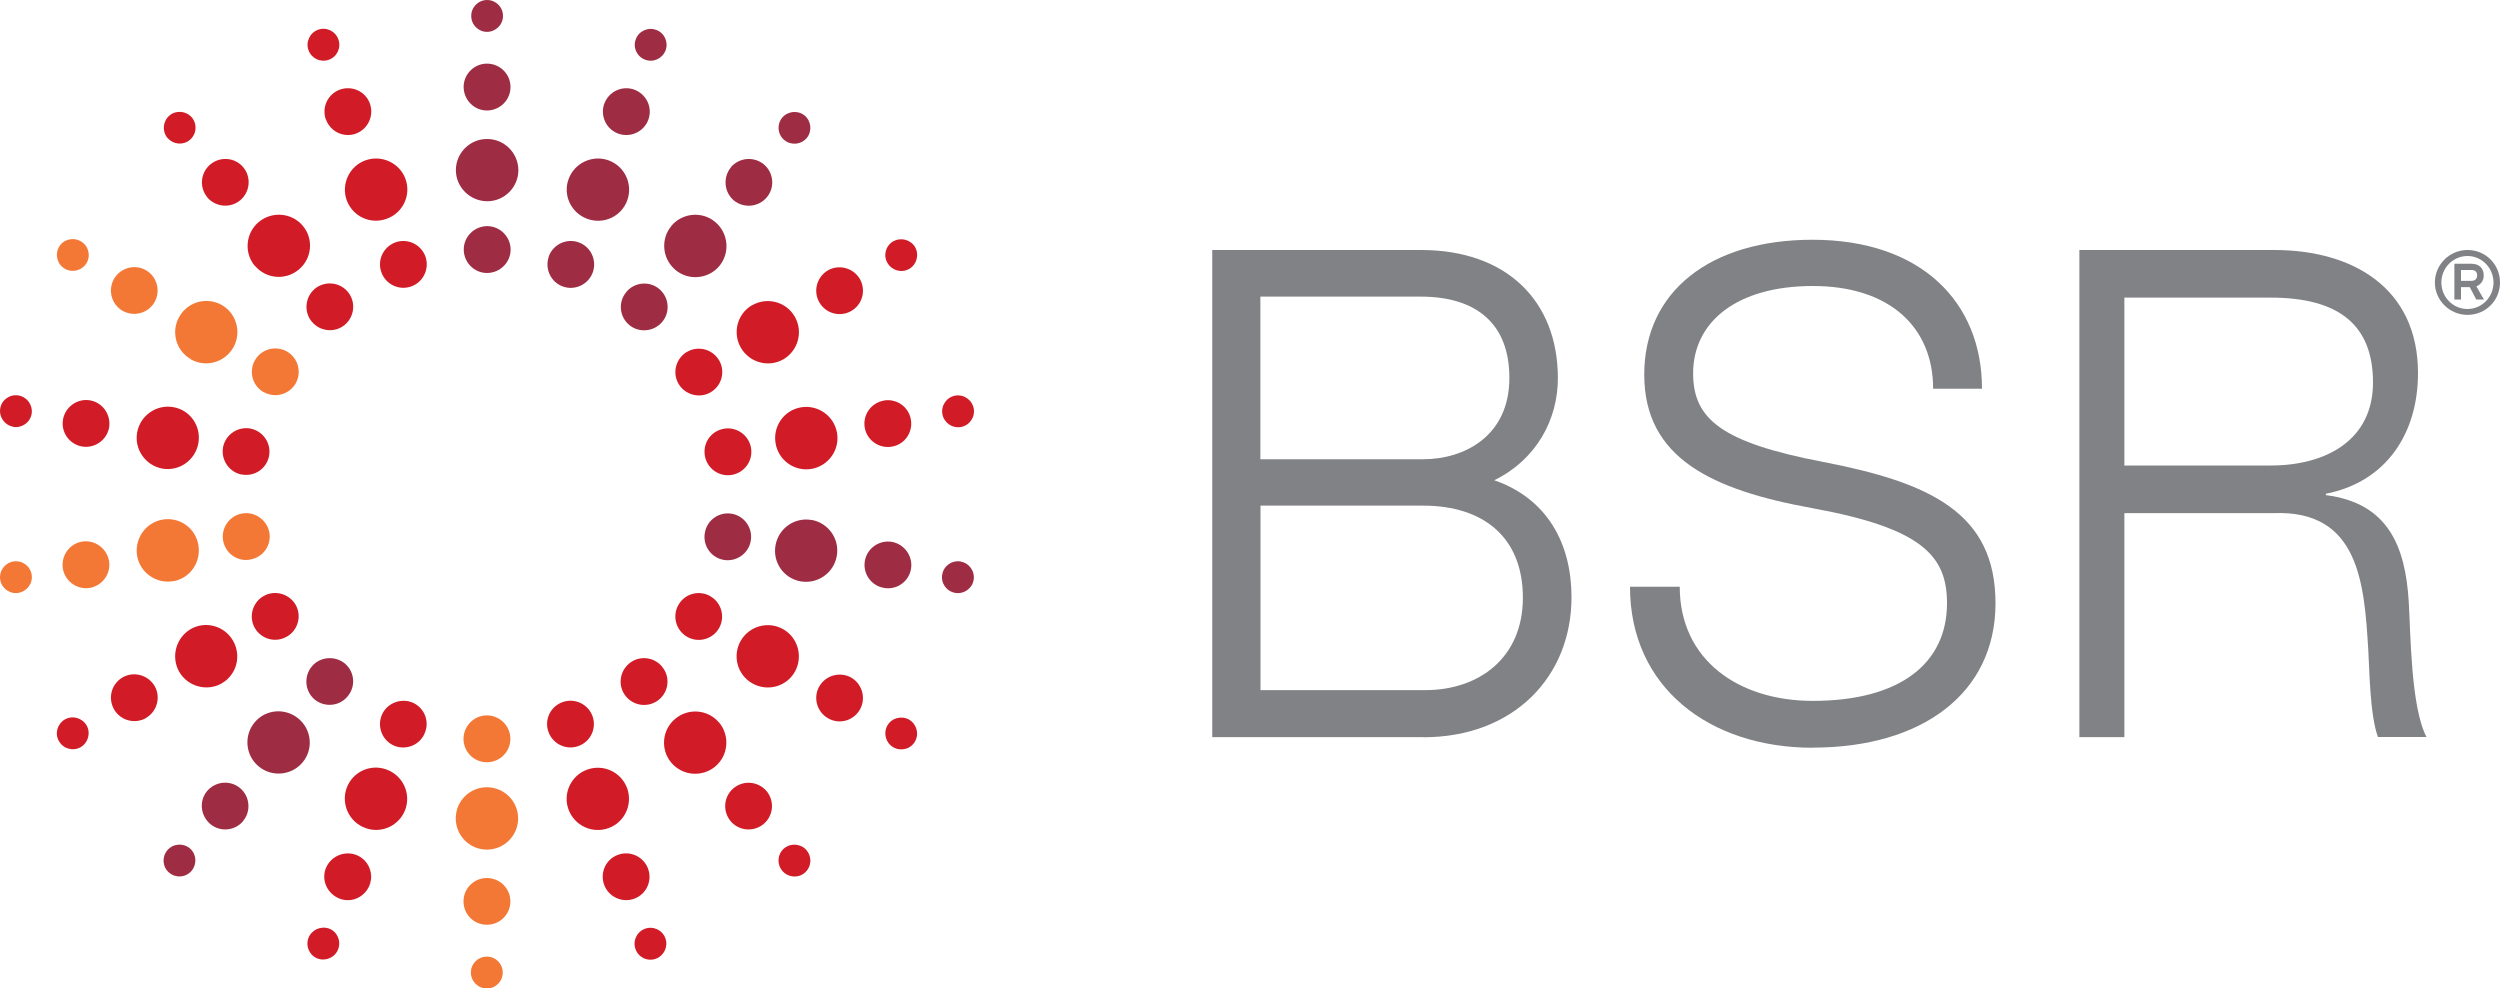 <?xml version="1.0" encoding="UTF-8"?><svg id="Layer_2" xmlns="http://www.w3.org/2000/svg" width="200" height="79.07" viewBox="0 0 200 79.07"><defs><style>.cls-1{fill:#f47835;}.cls-2{fill:#9e2d44;}.cls-3{fill:#d11c27;}.cls-4{fill:#808285;}</style></defs><g id="Layer_1-2"><g><path class="cls-3" d="M50.17,63.05c.47,1.3-.2,2.74-1.49,3.2-1.3,.47-2.72-.2-3.2-1.49-.47-1.29,.2-2.72,1.49-3.19,1.3-.47,2.72,.19,3.2,1.48"/><path class="cls-3" d="M47.4,57.29c.35,.97-.15,2.04-1.12,2.39-.97,.36-2.05-.15-2.4-1.12-.36-.97,.15-2.04,1.12-2.39,.97-.35,2.05,.15,2.4,1.12"/><path class="cls-3" d="M51.85,69.51c.35,.97-.15,2.04-1.12,2.39-.96,.35-2.05-.15-2.4-1.12-.35-.98,.14-2.05,1.12-2.4,.96-.35,2.04,.15,2.4,1.12"/><path class="cls-3" d="M53.23,75.06c.24,.66-.1,1.39-.76,1.64-.66,.24-1.39-.1-1.63-.77-.24-.66,.1-1.39,.76-1.63,.66-.24,1.39,.1,1.63,.76"/><path class="cls-3" d="M62.66,50.34c1.2,.69,1.6,2.22,.92,3.42-.69,1.19-2.21,1.59-3.41,.9-1.2-.69-1.59-2.21-.91-3.4,.69-1.19,2.21-1.6,3.4-.92"/><path class="cls-3" d="M56.84,47.71c.89,.51,1.19,1.66,.68,2.55-.52,.89-1.66,1.2-2.56,.68-.89-.52-1.2-1.66-.68-2.56,.52-.9,1.66-1.2,2.56-.68"/><path class="cls-3" d="M68.1,54.21c.89,.52,1.2,1.66,.69,2.56-.52,.9-1.66,1.21-2.55,.69-.9-.52-1.21-1.66-.69-2.56,.52-.89,1.66-1.19,2.56-.69"/><path class="cls-3" d="M72.73,57.57c.6,.36,.82,1.13,.47,1.75-.35,.61-1.13,.81-1.74,.46-.61-.36-.81-1.13-.47-1.74,.35-.61,1.13-.81,1.74-.47"/><path class="cls-2" d="M64.92,41.59c1.36,.24,2.27,1.54,2.02,2.9-.24,1.35-1.53,2.25-2.89,2.02-1.36-.24-2.25-1.53-2.01-2.88,.24-1.36,1.52-2.27,2.88-2.03"/><path class="cls-2" d="M58.55,41.1c1.01,.18,1.69,1.15,1.51,2.17-.17,1.01-1.15,1.7-2.17,1.52-1.01-.18-1.69-1.15-1.5-2.17,.17-1.02,1.14-1.7,2.16-1.52"/><path class="cls-2" d="M71.36,43.35c1.01,.19,1.69,1.16,1.52,2.17-.18,1.02-1.15,1.7-2.17,1.51-1.02-.17-1.7-1.15-1.52-2.16,.18-1.02,1.15-1.69,2.17-1.52"/><path class="cls-2" d="M76.86,44.93c.69,.12,1.15,.78,1.03,1.47-.12,.69-.79,1.15-1.48,1.03-.7-.13-1.16-.78-1.03-1.48,.12-.69,.78-1.15,1.48-1.03"/><path class="cls-3" d="M60.17,24.42c1.2-.69,2.73-.28,3.41,.91,.69,1.19,.28,2.71-.9,3.41-1.2,.69-2.72,.27-3.41-.92-.69-1.19-.29-2.72,.9-3.41"/><path class="cls-3" d="M54.98,28.14c.89-.51,2.03-.2,2.55,.69,.52,.89,.21,2.04-.69,2.56-.88,.51-2.04,.2-2.56-.69-.52-.9-.2-2.04,.69-2.56"/><path class="cls-3" d="M66.23,21.63c.89-.51,2.04-.2,2.56,.69,.51,.9,.21,2.04-.69,2.56-.89,.51-2.04,.21-2.55-.69-.52-.89-.21-2.03,.68-2.56"/><path class="cls-3" d="M71.46,19.31c.61-.35,1.39-.14,1.75,.46,.34,.61,.13,1.39-.47,1.74-.61,.35-1.38,.14-1.74-.47-.36-.6-.15-1.38,.46-1.74"/><path class="cls-2" d="M53.71,18.07c.89-1.06,2.48-1.19,3.52-.3,1.05,.89,1.19,2.46,.31,3.52-.89,1.05-2.47,1.18-3.51,.3-1.05-.89-1.2-2.46-.32-3.51"/><path class="cls-2" d="M50.11,23.35c.66-.79,1.85-.89,2.63-.23,.79,.66,.9,1.85,.23,2.64-.66,.78-1.85,.89-2.63,.24-.8-.67-.9-1.86-.23-2.64"/><path class="cls-2" d="M58.47,13.38c.66-.78,1.83-.89,2.64-.23,.79,.67,.9,1.85,.23,2.64-.67,.79-1.85,.89-2.64,.24-.78-.67-.88-1.85-.22-2.65"/><path class="cls-2" d="M62.58,9.41c.45-.53,1.26-.61,1.8-.16,.53,.45,.6,1.26,.16,1.79-.46,.54-1.26,.61-1.8,.16-.54-.45-.61-1.25-.16-1.79"/><path class="cls-2" d="M45.49,14.32c.47-1.29,1.92-1.96,3.2-1.49,1.29,.47,1.96,1.9,1.49,3.2-.47,1.3-1.91,1.95-3.19,1.48-1.3-.47-1.98-1.9-1.5-3.19"/><path class="cls-2" d="M43.9,20.51c.36-.97,1.43-1.47,2.4-1.12,.97,.35,1.47,1.43,1.12,2.41-.36,.96-1.43,1.47-2.39,1.12-.98-.35-1.47-1.44-1.12-2.41"/><path class="cls-2" d="M48.35,8.29c.35-.97,1.42-1.47,2.39-1.12,.98,.36,1.48,1.43,1.13,2.4-.35,.97-1.43,1.47-2.41,1.12-.97-.36-1.46-1.42-1.12-2.4"/><path class="cls-2" d="M50.86,3.15c.23-.66,.97-1,1.63-.76,.66,.23,1,.97,.76,1.63-.25,.66-.97,1-1.63,.76-.66-.24-1.01-.97-.76-1.63"/><path class="cls-2" d="M36.47,13.61c0-1.38,1.13-2.5,2.5-2.49,1.38,0,2.49,1.12,2.5,2.49,0,1.38-1.13,2.49-2.49,2.49s-2.51-1.11-2.51-2.49"/><path class="cls-2" d="M37.1,19.96c0-1.03,.84-1.86,1.87-1.87,1.03,0,1.87,.84,1.88,1.87,0,1.03-.84,1.87-1.88,1.88-1.04,0-1.87-.85-1.87-1.88"/><path class="cls-2" d="M37.09,6.96c0-1.03,.84-1.87,1.87-1.87,1.04,0,1.88,.84,1.88,1.87,0,1.04-.84,1.87-1.88,1.88-1.03,0-1.86-.84-1.87-1.88"/><path class="cls-2" d="M37.7,1.28C37.69,.58,38.26,0,38.97,0c.7,0,1.27,.57,1.27,1.27s-.57,1.27-1.27,1.28c-.7,0-1.27-.56-1.27-1.27"/><path class="cls-1" d="M41.45,65.47c0,1.38-1.12,2.5-2.5,2.5s-2.49-1.12-2.49-2.5,1.11-2.49,2.49-2.49,2.5,1.12,2.5,2.49"/><path class="cls-1" d="M40.83,59.11c0,1.03-.84,1.87-1.88,1.87s-1.87-.84-1.87-1.87,.84-1.88,1.87-1.88,1.88,.84,1.88,1.88"/><path class="cls-1" d="M40.83,72.11c0,1.04-.84,1.87-1.88,1.87s-1.87-.83-1.87-1.87,.84-1.87,1.87-1.87,1.88,.83,1.88,1.87"/><path class="cls-1" d="M40.22,77.8c0,.71-.57,1.28-1.27,1.28s-1.28-.57-1.28-1.28,.57-1.27,1.28-1.27,1.27,.57,1.27,1.27"/><path class="cls-3" d="M57.53,57.8c.88,1.06,.74,2.64-.31,3.52-1.06,.88-2.63,.75-3.52-.31-.88-1.05-.74-2.62,.31-3.5,1.06-.89,2.62-.76,3.51,.29"/><path class="cls-3" d="M52.96,53.33c.67,.79,.56,1.97-.23,2.63-.79,.66-1.97,.56-2.64-.23-.67-.79-.56-1.97,.23-2.64,.79-.67,1.97-.56,2.64,.23"/><path class="cls-3" d="M61.33,63.29c.65,.79,.55,1.97-.24,2.63-.8,.66-1.98,.56-2.64-.23-.66-.79-.56-1.97,.23-2.63,.8-.67,1.97-.56,2.65,.23"/><path class="cls-3" d="M64.53,68.03c.45,.54,.39,1.34-.16,1.8-.54,.45-1.34,.37-1.79-.17-.45-.53-.39-1.34,.15-1.79,.54-.45,1.34-.38,1.8,.15"/><path class="cls-3" d="M64.06,32.59c1.36-.24,2.66,.67,2.9,2.03,.24,1.35-.67,2.65-2.03,2.89-1.36,.24-2.65-.68-2.88-2.03-.24-1.35,.65-2.65,2.01-2.89"/><path class="cls-3" d="M57.91,34.3c1.01-.18,1.99,.5,2.17,1.52,.18,1.02-.5,1.99-1.53,2.17-1.01,.18-1.98-.5-2.16-1.52-.18-1.03,.49-1.99,1.52-2.17"/><path class="cls-3" d="M70.71,32.04c1.02-.17,1.98,.5,2.16,1.52,.18,1.02-.49,2-1.52,2.17-1.01,.18-1.99-.5-2.17-1.51-.18-1.02,.5-1.99,1.52-2.17"/><path class="cls-3" d="M76.42,31.65c.69-.12,1.35,.34,1.48,1.04,.12,.69-.34,1.35-1.03,1.47-.7,.12-1.35-.34-1.48-1.03-.12-.69,.34-1.36,1.03-1.48"/><path class="cls-3" d="M27.74,16.03c-.47-1.3,.21-2.74,1.49-3.2,1.3-.47,2.74,.2,3.21,1.49,.47,1.29-.21,2.72-1.5,3.18-1.3,.48-2.72-.18-3.2-1.47"/><path class="cls-3" d="M30.51,21.78c-.35-.96,.15-2.03,1.12-2.39,.97-.35,2.04,.15,2.4,1.12,.35,.96-.15,2.05-1.12,2.4-.98,.36-2.06-.16-2.4-1.13"/><path class="cls-3" d="M26.07,9.57c-.35-.97,.14-2.04,1.12-2.4,.97-.35,2.05,.14,2.4,1.11,.35,.98-.15,2.05-1.12,2.41-.97,.35-2.03-.15-2.39-1.12"/><path class="cls-3" d="M24.68,4.02c-.24-.65,.1-1.4,.76-1.64,.66-.24,1.39,.1,1.63,.77,.24,.66-.1,1.39-.76,1.63-.66,.24-1.39-.1-1.63-.76"/><path class="cls-3" d="M20.39,21.28c-.89-1.06-.74-2.64,.31-3.52,1.06-.88,2.64-.75,3.52,.3,.89,1.05,.74,2.62-.31,3.5-1.06,.89-2.62,.76-3.51-.29"/><path class="cls-3" d="M24.95,25.74c-.66-.78-.55-1.97,.23-2.63,.79-.66,1.97-.56,2.64,.23,.66,.78,.56,1.97-.23,2.64-.79,.67-1.98,.55-2.64-.24"/><path class="cls-3" d="M16.59,15.79c-.66-.79-.56-1.97,.23-2.63,.79-.67,1.98-.57,2.64,.22,.66,.79,.55,1.97-.24,2.64-.79,.66-1.97,.55-2.64-.23"/><path class="cls-3" d="M13.4,11.04c-.45-.54-.38-1.34,.16-1.8,.53-.45,1.34-.37,1.79,.16,.45,.54,.38,1.33-.16,1.79-.53,.45-1.33,.38-1.79-.16"/><path class="cls-1" d="M15.26,28.73c-1.2-.69-1.6-2.22-.91-3.4,.68-1.2,2.21-1.61,3.41-.92,1.18,.69,1.58,2.22,.9,3.4-.7,1.2-2.21,1.61-3.41,.93"/><path class="cls-1" d="M21.07,31.36c-.88-.51-1.19-1.65-.67-2.55,.51-.89,1.65-1.2,2.56-.69,.89,.52,1.2,1.66,.69,2.56-.53,.9-1.68,1.2-2.58,.67"/><path class="cls-1" d="M9.81,24.87c-.89-.52-1.2-1.65-.69-2.56,.52-.89,1.67-1.21,2.56-.69,.89,.52,1.19,1.66,.68,2.56-.52,.89-1.66,1.19-2.56,.68"/><path class="cls-1" d="M5.19,21.5c-.61-.35-.82-1.13-.47-1.74,.33-.61,1.13-.81,1.74-.46,.62,.36,.82,1.12,.47,1.74-.36,.6-1.13,.81-1.74,.46"/><path class="cls-3" d="M13,37.49c-1.36-.24-2.27-1.55-2.03-2.89,.24-1.35,1.54-2.27,2.89-2.03,1.36,.23,2.25,1.53,2.01,2.88-.24,1.36-1.52,2.27-2.88,2.04"/><path class="cls-3" d="M19.36,37.97c-1.01-.18-1.69-1.15-1.52-2.17,.18-1.01,1.15-1.69,2.17-1.52,1.01,.18,1.7,1.16,1.52,2.17-.18,1.03-1.16,1.7-2.18,1.51"/><path class="cls-3" d="M6.56,35.72c-1.01-.18-1.7-1.14-1.52-2.16,.18-1.02,1.16-1.71,2.17-1.53,1.02,.18,1.68,1.16,1.52,2.17-.19,1.02-1.16,1.69-2.17,1.52"/><path class="cls-3" d="M1.06,34.14c-.69-.12-1.16-.79-1.04-1.47,.11-.69,.78-1.16,1.48-1.03,.69,.13,1.14,.78,1.03,1.48-.13,.69-.78,1.14-1.48,1.03"/><path class="cls-1" d="M13.86,46.49c-1.36,.24-2.66-.68-2.89-2.02-.23-1.36,.67-2.66,2.02-2.9,1.37-.24,2.65,.67,2.88,2.03,.23,1.36-.65,2.66-2.01,2.9"/><path class="cls-1" d="M20.01,44.77c-1.01,.18-1.98-.5-2.16-1.52-.18-1.01,.5-1.99,1.52-2.17,1.01-.18,1.99,.51,2.18,1.52,.18,1.03-.51,1.99-1.53,2.16"/><path class="cls-1" d="M7.2,47.03c-1.01,.17-1.98-.5-2.17-1.52-.17-1.02,.5-2,1.52-2.18,1.01-.17,1.98,.51,2.17,1.53,.18,1.02-.51,1.98-1.52,2.17"/><path class="cls-1" d="M1.5,47.43c-.69,.12-1.36-.34-1.48-1.03-.12-.69,.34-1.35,1.03-1.48,.71-.12,1.35,.34,1.48,1.03,.12,.69-.34,1.34-1.03,1.47"/><path class="cls-3" d="M17.76,54.66c-1.2,.69-2.73,.27-3.42-.91-.68-1.2-.27-2.72,.91-3.42,1.19-.69,2.71-.26,3.39,.92,.69,1.2,.3,2.72-.89,3.41"/><path class="cls-3" d="M22.94,50.93c-.89,.52-2.03,.21-2.55-.68-.51-.89-.21-2.04,.69-2.56,.89-.52,2.05-.2,2.57,.69,.51,.9,.19,2.04-.7,2.55"/><path class="cls-3" d="M11.69,57.44c-.9,.51-2.04,.21-2.56-.68-.52-.91-.22-2.05,.68-2.57,.89-.51,2.03-.2,2.56,.69,.51,.89,.2,2.03-.68,2.55"/><path class="cls-3" d="M6.46,59.77c-.61,.35-1.39,.14-1.74-.47-.36-.6-.14-1.38,.46-1.74,.62-.35,1.38-.14,1.75,.47,.34,.61,.13,1.38-.47,1.74"/><path class="cls-2" d="M24.2,61c-.89,1.05-2.47,1.19-3.52,.3-1.05-.88-1.19-2.46-.31-3.51,.88-1.06,2.45-1.18,3.51-.3,1.06,.89,1.21,2.45,.32,3.51"/><path class="cls-2" d="M27.8,55.72c-.65,.79-1.84,.89-2.63,.24-.78-.66-.89-1.85-.22-2.65,.65-.78,1.84-.88,2.64-.23,.79,.67,.89,1.85,.21,2.64"/><path class="cls-2" d="M19.45,65.69c-.67,.79-1.84,.89-2.63,.23-.79-.68-.91-1.85-.25-2.64,.68-.79,1.85-.89,2.64-.23,.79,.67,.89,1.85,.23,2.64"/><path class="cls-2" d="M15.33,69.66c-.45,.54-1.25,.61-1.79,.16-.54-.44-.61-1.25-.16-1.79,.46-.55,1.25-.61,1.8-.17,.54,.46,.6,1.25,.15,1.8"/><path class="cls-3" d="M32.43,64.75c-.47,1.3-1.92,1.97-3.2,1.49-1.3-.47-1.96-1.91-1.5-3.2,.48-1.3,1.9-1.95,3.19-1.48,1.3,.47,1.97,1.9,1.51,3.19"/><path class="cls-3" d="M34.01,58.57c-.34,.97-1.42,1.46-2.39,1.12-.96-.35-1.46-1.43-1.11-2.4,.34-.96,1.43-1.46,2.4-1.12,.97,.35,1.47,1.44,1.1,2.4"/><path class="cls-3" d="M29.58,70.78c-.37,.97-1.43,1.48-2.39,1.12-.98-.37-1.49-1.43-1.14-2.4,.37-.97,1.44-1.46,2.41-1.12,.97,.35,1.47,1.43,1.12,2.39"/><path class="cls-3" d="M27.06,75.92c-.24,.66-.97,1-1.63,.77-.66-.23-1-.98-.76-1.64,.25-.66,.97-.99,1.64-.77,.66,.24,.99,.97,.75,1.64"/><path class="cls-4" d="M113.88,58.97h-16.9V20h16.71c6.77,0,10.94,4.01,10.94,10.26,0,3.31-1.72,6.51-5.09,8.16,4.21,1.46,6.18,5.02,6.18,9.36,0,6.38-4.65,11.2-11.85,11.2m-.02-18.53h-13.01v14.76h13.18c4.3,0,7.81-2.58,7.81-7.39s-3.12-7.37-7.99-7.37m-13.01-3.71h13.01c3.31,0,6.91-1.85,6.91-6.51,0-4.4-2.72-6.5-7.08-6.5h-12.84v13.01Z"/><path class="cls-4" d="M145.02,59.82c-8.25,0-14.62-4.82-14.62-12.88h3.98c0,5.87,4.72,9.13,10.64,9.13,7,0,10.74-3.01,10.74-7.81,0-3.78-1.98-6-10.74-7.6-8.06-1.46-13.48-4-13.48-10.69s5.32-10.79,13.46-10.79c8.7,0,13.56,4.99,13.56,11.92h-3.91c0-4.94-3.5-8.22-9.62-8.22s-9.58,2.89-9.58,6.99c0,3.66,2.29,5.53,10.38,7.08,8.61,1.66,13.81,4.09,13.81,11.31s-5.9,11.55-14.62,11.55"/><path class="cls-4" d="M197.72,22.47c.22,0,.45-.12,.45-.43s-.17-.44-.45-.44h-.84v.87h.84Zm.99,1.49h-.61l-.52-.99h-.7v.99h-.53v-2.86h1.37c.61,0,.98,.36,.98,.94,0,.41-.24,.73-.59,.87l.61,1.06Zm-1.31-3.48c-1.15,0-2.09,.94-2.09,2.12s.94,2.12,2.09,2.12,2.08-.95,2.08-2.12-.94-2.12-2.08-2.12m0,4.71c-1.44,0-2.61-1.17-2.61-2.59s1.16-2.6,2.61-2.6,2.6,1.15,2.6,2.6-1.16,2.59-2.6,2.59"/><path class="cls-4" d="M169.95,37.24h11.72c4.4,0,8.17-2.02,8.17-6.64s-2.76-6.79-8.17-6.79h-11.72v13.43Zm20.29,21.73c-.67-1.8-.68-5.56-.78-7-.32-5.3-.74-11.19-7.58-10.92h-11.93v17.92h-3.6V20h15.59c6.26,0,11.5,3.02,11.5,9.85,0,4.77-2.49,8.69-7.37,9.65v.11c4.94,.63,6.36,4.03,6.63,8.54,.15,2.41,.16,8.42,1.42,10.81h-3.87Z"/></g></g></svg>